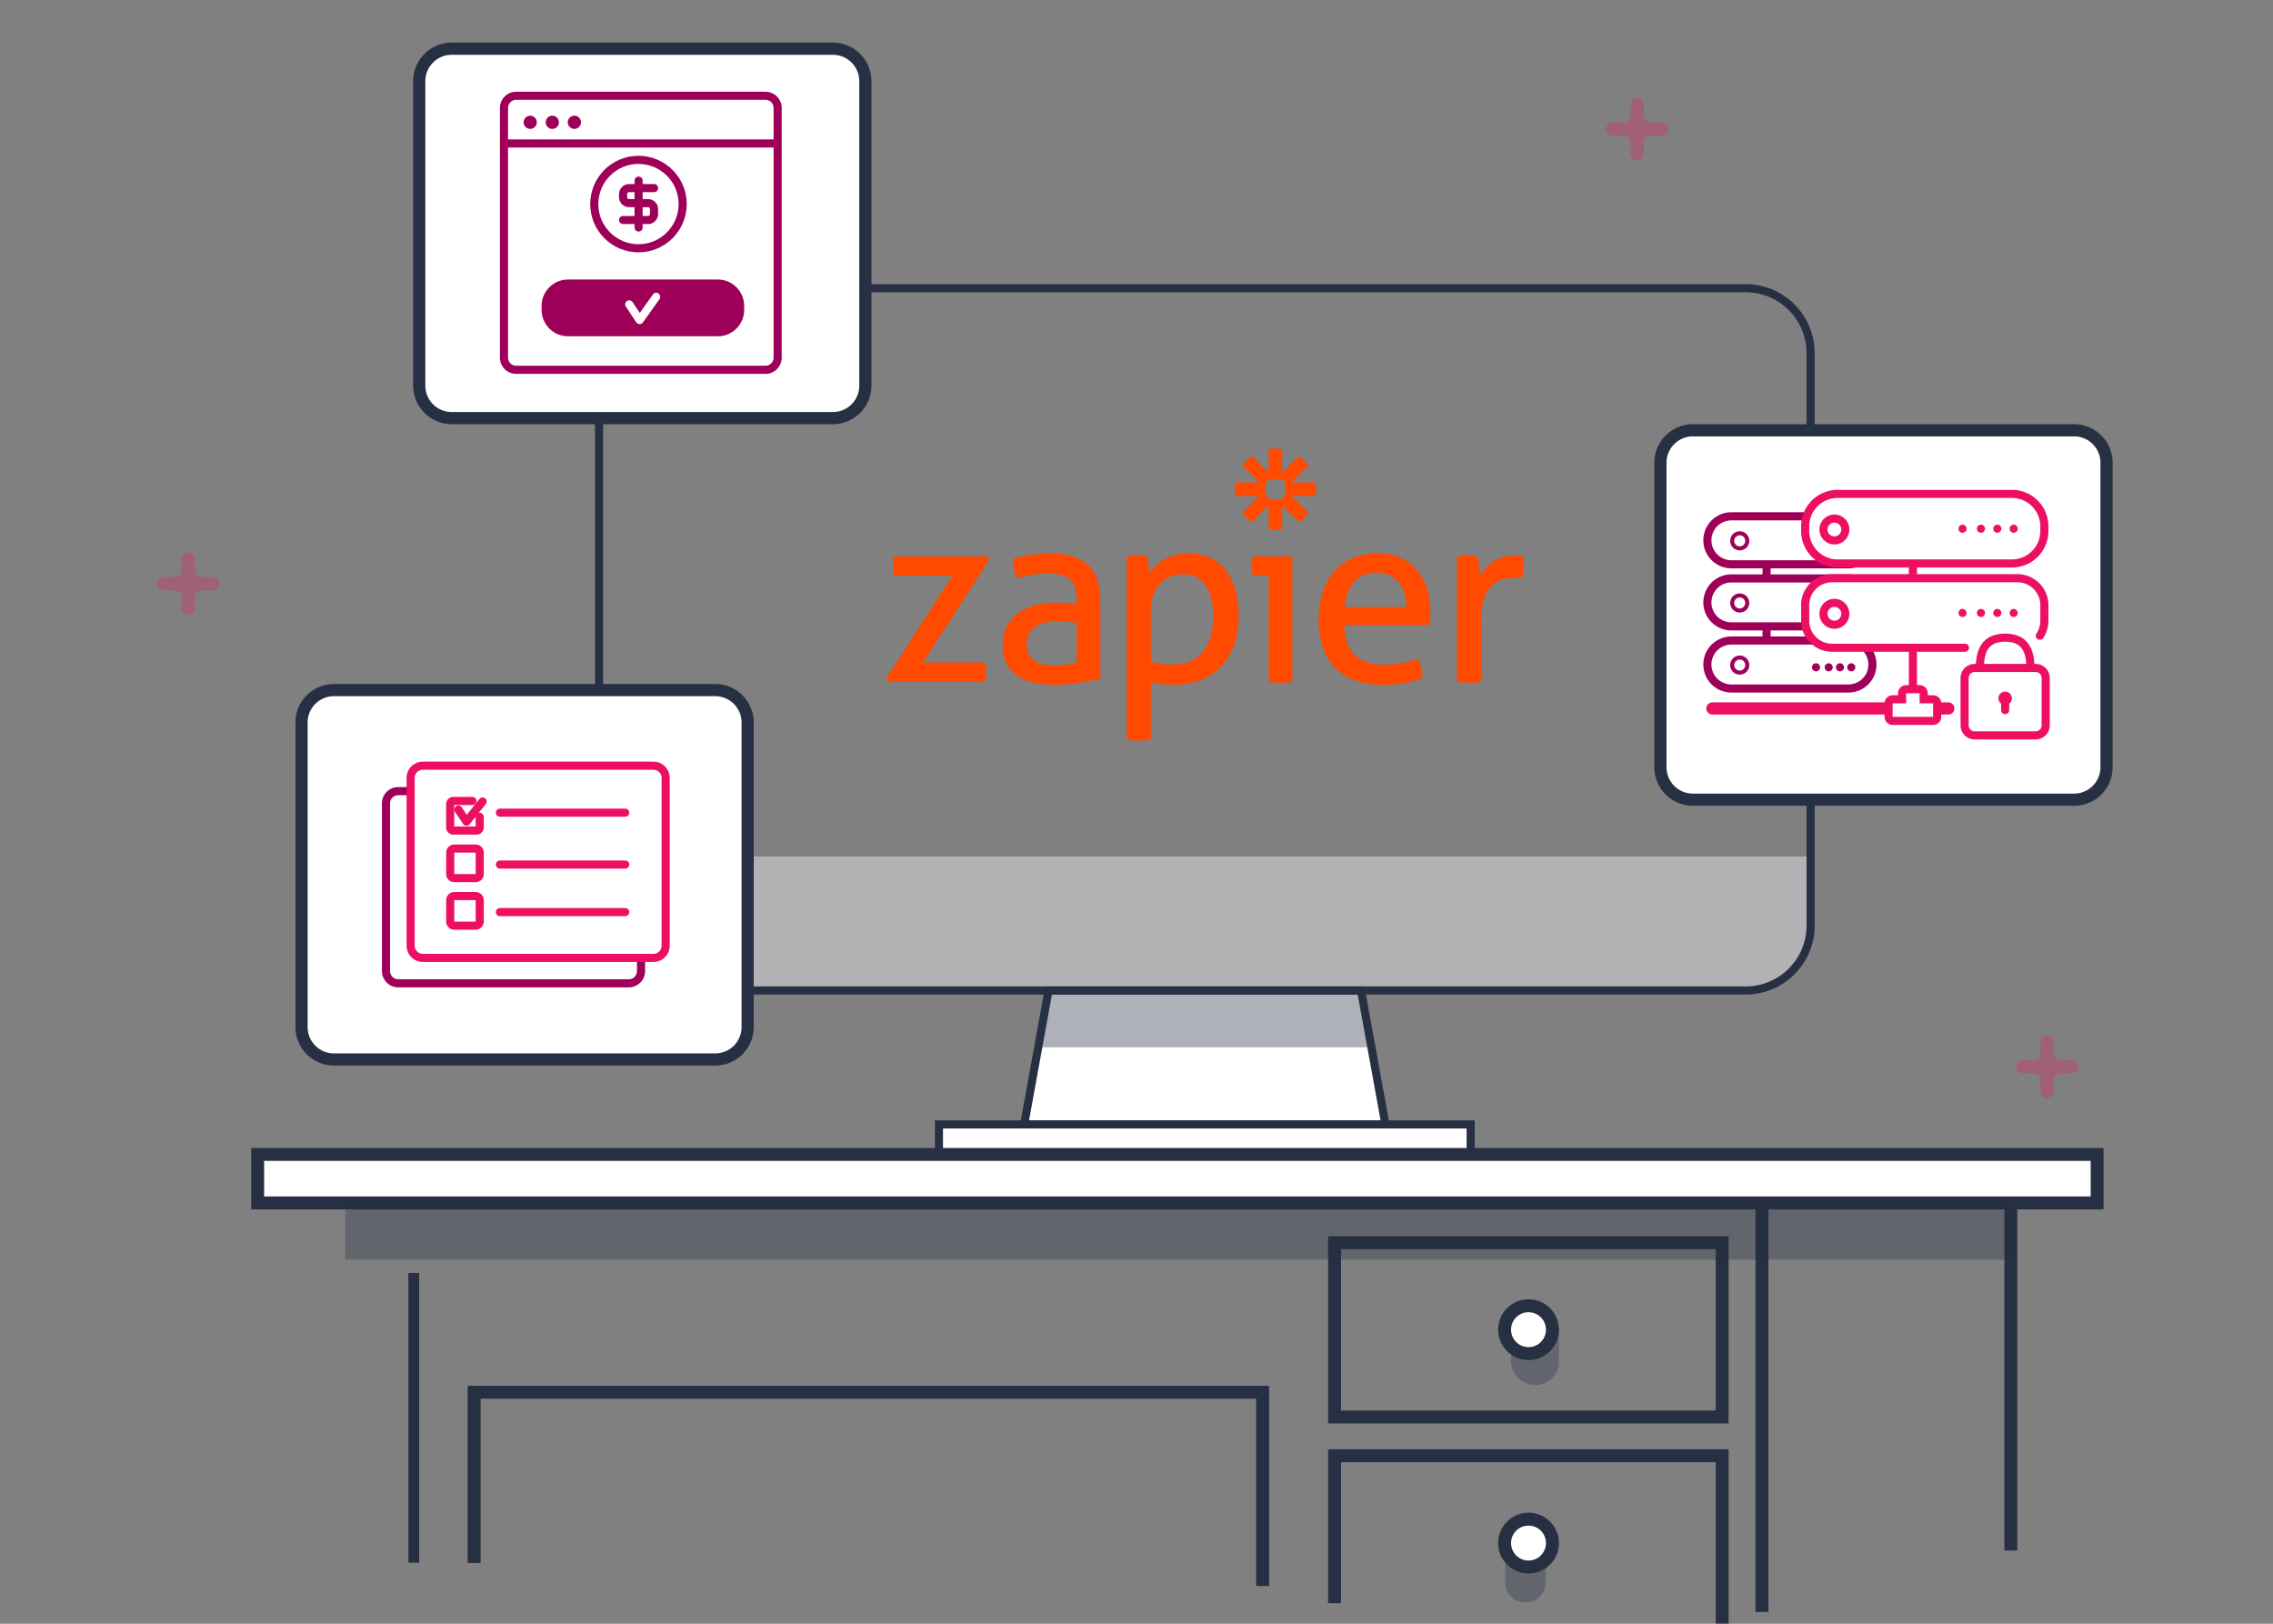 <svg id="Layer_1" data-name="Layer 1" xmlns="http://www.w3.org/2000/svg" xmlns:xlink="http://www.w3.org/1999/xlink" viewBox="0 0 560 400"><rect x="0" y="0" width="560" height="400" fill="#808080" stroke="none"/><defs><style>.cls-1,.cls-2,.cls-34,.cls-35,.cls-37,.cls-39,.cls-40,.cls-41,.cls-6{fill:none;}.cls-2{stroke:#e4e5e8;stroke-width:5px;}.cls-2,.cls-31,.cls-39,.cls-40,.cls-6,.cls-7{stroke-miterlimit:10;}.cls-3,.cls-31,.cls-32,.cls-33,.cls-7{fill:#fff;}.cls-4{fill:#aeb1b9;}.cls-5{fill:#e4e5e8;opacity:0.5;}.cls-14,.cls-5,.cls-8{isolation:isolate;}.cls-31,.cls-6,.cls-7{stroke:#273043;}.cls-32,.cls-33,.cls-34,.cls-35,.cls-36,.cls-37,.cls-40,.cls-6,.cls-7{stroke-width:2px;}.cls-8{fill:#ea1864;opacity:0.3;}.cls-9{clip-path:url(#clip-path);}.cls-10{clip-path:url(#clip-path-2);}.cls-11,.cls-14{fill:#272f42;}.cls-12{clip-path:url(#clip-path-3);}.cls-13{clip-path:url(#clip-path-4);}.cls-14{opacity:0.33;}.cls-15{clip-path:url(#clip-path-5);}.cls-16{clip-path:url(#clip-path-6);}.cls-17{clip-path:url(#clip-path-7);}.cls-18{clip-path:url(#clip-path-9);}.cls-19{clip-path:url(#clip-path-11);}.cls-20{clip-path:url(#clip-path-12);}.cls-21{clip-path:url(#clip-path-13);}.cls-22{clip-path:url(#clip-path-15);}.cls-23{clip-path:url(#clip-path-17);}.cls-24{clip-path:url(#clip-path-18);}.cls-25{clip-path:url(#clip-path-19);}.cls-26{clip-path:url(#clip-path-21);}.cls-27{clip-path:url(#clip-path-23);}.cls-28{clip-path:url(#clip-path-25);}.cls-29{clip-path:url(#clip-path-27);}.cls-30{clip-path:url(#clip-path-29);}.cls-31,.cls-41{stroke-width:3px;}.cls-32,.cls-35,.cls-36,.cls-39{stroke:#9e0059;}.cls-32,.cls-33,.cls-34,.cls-35,.cls-36,.cls-37,.cls-41{stroke-linecap:round;stroke-linejoin:round;}.cls-32,.cls-33{fill-rule:evenodd;}.cls-33,.cls-34,.cls-40,.cls-41{stroke:#ed1062;}.cls-36,.cls-38{fill:#9e0059;}.cls-37{stroke:#fff;}.cls-42{fill:#ed1062;}.cls-43{fill:#ff4a00;}</style><clipPath id="clip-path"><rect class="cls-1" x="100.61" y="313.59" width="2.66" height="71.37"/></clipPath><clipPath id="clip-path-2"><rect class="cls-1" x="-141.65" y="-62.46" width="605.48" height="473.14"/></clipPath><clipPath id="clip-path-3"><path class="cls-1" d="M375.9,394.71h-.2a4.829,4.829,0,0,1-4.85-4.85v-6.67h9.97v6.67A4.889,4.889,0,0,1,375.9,394.71Z"/></clipPath><clipPath id="clip-path-4"><rect class="cls-1" x="232.35" y="-69.03" width="614.08" height="479.87"/></clipPath><clipPath id="clip-path-5"><rect class="cls-1" x="63.48" y="284.39" width="453.2" height="11.95"/></clipPath><clipPath id="clip-path-6"><rect class="cls-1" x="-207.49" y="-154.8" width="726.39" height="567.62"/></clipPath><clipPath id="clip-path-7"><path class="cls-1" d="M515.08,285.98H65.07v8.76H515.08ZM61.88,282.8H518.26v15.13H61.88Z"/></clipPath><clipPath id="clip-path-9"><rect class="cls-1" x="493.82" y="296.34" width="3.19" height="85.62"/></clipPath><clipPath id="clip-path-11"><rect class="cls-1" x="432.5" y="296.34" width="3.19" height="100.75"/></clipPath><clipPath id="clip-path-12"><rect class="cls-1" x="-178.49" y="-154.8" width="726.39" height="567.62"/></clipPath><clipPath id="clip-path-13"><path class="cls-1" d="M422.7,307.73H330.39v39.74H422.7Zm-95.5-3.19h98.68v46.12H327.2Z"/></clipPath><clipPath id="clip-path-15"><polygon class="cls-1" points="422.7 399.96 425.88 399.96 425.88 357.03 327.2 357.03 327.2 394.94 330.39 394.94 330.39 360.21 422.7 360.21 422.7 399.96"/></clipPath><clipPath id="clip-path-17"><polygon class="cls-1" points="309.48 390.68 312.67 390.68 312.67 341.37 115.22 341.37 115.22 385.02 118.41 385.02 118.41 344.56 309.48 344.56 309.48 390.68"/></clipPath><clipPath id="clip-path-18"><rect class="cls-1" x="-186.49" y="-155.8" width="726.39" height="567.62"/></clipPath><clipPath id="clip-path-19"><rect class="cls-1" x="85.06" y="296.34" width="410.35" height="13.94"/></clipPath><clipPath id="clip-path-21"><path class="cls-1" d="M378.1,341.18h.24a5.704,5.704,0,0,0,5.73-5.73v-7.89H372.28v7.89A5.781,5.781,0,0,0,378.1,341.18Z"/></clipPath><clipPath id="clip-path-23"><path class="cls-1" d="M376.58,333.45a5.89,5.89,0,1,1,5.89-5.89A5.887,5.887,0,0,1,376.58,333.45Z"/></clipPath><clipPath id="clip-path-25"><path class="cls-1" d="M372.28,327.56a4.3,4.3,0,1,0,4.3-4.3A4.281,4.281,0,0,0,372.28,327.56Zm-3.18,0a7.49,7.49,0,1,1,7.49,7.49A7.486,7.486,0,0,1,369.1,327.56Z"/></clipPath><clipPath id="clip-path-27"><path class="cls-1" d="M376.58,386.02a5.89,5.89,0,1,1,5.89-5.89A5.887,5.887,0,0,1,376.58,386.02Z"/></clipPath><clipPath id="clip-path-29"><path class="cls-1" d="M372.28,380.13a4.3,4.3,0,1,0,4.3-4.3A4.281,4.281,0,0,0,372.28,380.13Zm-3.18,0a7.49,7.49,0,1,1,7.49,7.49A7.486,7.486,0,0,1,369.1,380.13Z"/></clipPath></defs><line class="cls-2" x1="456.5" y1="289.5" x2="147.5" y2="289.5"/><polygon class="cls-3" points="341.33 277 252.33 277 258.33 244 335.33 244 341.33 277"/><polygon class="cls-4" points="337.88 258 335.33 244 258.33 244 255.79 258 337.88 258"/><path class="cls-5" d="M430.08,244H163.59a15.996,15.996,0,0,1-16-16V211H446.08v17A15.996,15.996,0,0,1,430.08,244Z"/><path class="cls-6" d="M430.08,244H163.59a15.996,15.996,0,0,1-16-16V87a15.996,15.996,0,0,1,16-16H430.08a15.996,15.996,0,0,1,16,16V228A15.996,15.996,0,0,1,430.08,244Z"/><polygon class="cls-6" points="341.33 277 252.33 277 258.33 244 335.33 244 341.33 277"/><rect class="cls-7" x="231.33" y="277" width="131" height="8"/><path class="cls-8" d="M510.29,261.13h-2.71a1.558,1.558,0,0,1-1.55-1.55v-2.71a1.758,1.758,0,0,0-1.39-1.78,1.654,1.654,0,0,0-1.93,1.7v2.78a1.558,1.558,0,0,1-1.55,1.55h-2.71a1.758,1.758,0,0,0-1.78,1.39,1.654,1.654,0,0,0,1.7,1.93h2.78a1.558,1.558,0,0,1,1.55,1.55v2.71a1.758,1.758,0,0,0,1.39,1.78,1.654,1.654,0,0,0,1.93-1.7V266a1.558,1.558,0,0,1,1.55-1.55h2.78a1.663,1.663,0,1,0-.06-3.32Z"/><path class="cls-8" d="M52.29,142.13H49.58a1.558,1.558,0,0,1-1.55-1.55v-2.71a1.758,1.758,0,0,0-1.39-1.78,1.654,1.654,0,0,0-1.93,1.7v2.78a1.558,1.558,0,0,1-1.55,1.55H40.45a1.758,1.758,0,0,0-1.78,1.39,1.654,1.654,0,0,0,1.7,1.93h2.78a1.558,1.558,0,0,1,1.55,1.55v2.71a1.758,1.758,0,0,0,1.39,1.78,1.654,1.654,0,0,0,1.93-1.7V147a1.558,1.558,0,0,1,1.55-1.55h2.78a1.663,1.663,0,1,0-.06-3.32Z"/><path class="cls-8" d="M409.29,30.13h-2.71a1.558,1.558,0,0,1-1.55-1.55V25.87a1.758,1.758,0,0,0-1.39-1.78,1.654,1.654,0,0,0-1.93,1.7v2.78a1.558,1.558,0,0,1-1.55,1.55h-2.71a1.758,1.758,0,0,0-1.78,1.39,1.654,1.654,0,0,0,1.7,1.93h2.78a1.558,1.558,0,0,1,1.55,1.55V37.7a1.758,1.758,0,0,0,1.39,1.78,1.654,1.654,0,0,0,1.93-1.7V35a1.558,1.558,0,0,1,1.55-1.55h2.78a1.663,1.663,0,1,0-.06-3.32Z"/><g class="cls-9"><g class="cls-10"><rect class="cls-11" x="94.76" y="307.73" width="14.37" height="83.08"/></g></g><g class="cls-12"><g class="cls-13"><rect class="cls-14" x="364.91" y="377.25" width="21.84" height="23.39"/></g></g><g class="cls-15"><g class="cls-16"><rect class="cls-3" x="56.45" y="277.36" width="467.25" height="26"/></g></g><g class="cls-17"><g class="cls-16"><rect class="cls-11" x="54.86" y="275.77" width="470.43" height="29.18"/></g></g><g class="cls-18"><g class="cls-16"><rect class="cls-11" x="486.79" y="289.31" width="17.24" height="99.67"/></g></g><g class="cls-19"><g class="cls-20"><rect class="cls-11" x="425.47" y="289.31" width="17.24" height="114.8"/></g></g><g class="cls-21"><g class="cls-20"><rect class="cls-11" x="320.18" y="297.52" width="112.73" height="60.17"/></g></g><g class="cls-22"><g class="cls-20"><rect class="cls-11" x="320.18" y="350" width="112.73" height="56.98"/></g></g><g class="cls-23"><g class="cls-24"><rect class="cls-11" x="108.2" y="334.35" width="211.5" height="63.35"/></g></g><g class="cls-25"><g class="cls-16"><rect class="cls-14" x="78.04" y="289.31" width="424.4" height="27.99"/></g></g><g class="cls-26"><g class="cls-20"><rect class="cls-14" x="365.26" y="320.53" width="25.84" height="27.67"/></g></g><g class="cls-27"><g class="cls-20"><rect class="cls-3" x="363.66" y="314.64" width="25.84" height="25.84"/></g></g><g class="cls-28"><g class="cls-20"><rect class="cls-11" x="362.07" y="313.05" width="29.02" height="29.02"/></g></g><g class="cls-29"><g class="cls-20"><rect class="cls-3" x="363.66" y="367.21" width="25.84" height="25.84"/></g></g><g class="cls-30"><g class="cls-20"><rect class="cls-11" x="362.07" y="365.61" width="29.02" height="29.02"/></g></g><path class="cls-31" d="M176.2,261H82.29a7.998,7.998,0,0,1-8-8V178a7.998,7.998,0,0,1,8-8H176.2a7.998,7.998,0,0,1,8,8v75A7.998,7.998,0,0,1,176.2,261Z"/><path class="cls-32" d="M154.93,242.23H98.1a3.009,3.009,0,0,1-3-3V197.89a3.009,3.009,0,0,1,3-3h56.83a3.009,3.009,0,0,1,3,3v41.34A3.009,3.009,0,0,1,154.93,242.23Z"/><path class="cls-33" d="M161,235.97H104.17a3.009,3.009,0,0,1-3-3V191.63a3.009,3.009,0,0,1,3-3H161a3.009,3.009,0,0,1,3,3v41.34A3.009,3.009,0,0,1,161,235.97Z"/><path class="cls-33" d="M118.19,201.23v2.6a.77.77,0,0,1-.77.77h-5.74a.77.77,0,0,1-.77-.77v-5.75a.77.77,0,0,1,.77-.77h4.71"/><path class="cls-33" d="M117.19,216.32h-5.27a1.003,1.003,0,0,1-1-1v-5.28a1.003,1.003,0,0,1,1-1h5.27a1.003,1.003,0,0,1,1,1v5.28A1.003,1.003,0,0,1,117.19,216.32Z"/><path class="cls-33" d="M117.19,228.03h-5.27a1.003,1.003,0,0,1-1-1v-5.28a1.003,1.003,0,0,1,1-1h5.27a1.003,1.003,0,0,1,1,1v5.28A1.003,1.003,0,0,1,117.19,228.03Z"/><line class="cls-34" x1="154.04" y1="200.2" x2="123.16" y2="200.2"/><polyline class="cls-34" points="118.9 197.44 114.92 202.42 112.93 199.43"/><line class="cls-34" x1="154.04" y1="212.98" x2="123.16" y2="212.98"/><line class="cls-34" x1="154.04" y1="224.69" x2="123.16" y2="224.69"/><path class="cls-31" d="M205.2,103H111.29a7.998,7.998,0,0,1-8-8V20a7.998,7.998,0,0,1,8-8H205.2a7.998,7.998,0,0,1,8,8V95A7.998,7.998,0,0,1,205.2,103Z"/><path class="cls-32" d="M188.59,91.1H127.17a2.996,2.996,0,0,1-3-3V26.6a2.996,2.996,0,0,1,3-3h61.42a2.996,2.996,0,0,1,3,3V88.1A3.002,3.002,0,0,1,188.59,91.1Z"/><line class="cls-35" x1="124.77" y1="35.34" x2="191.05" y2="35.34"/><path class="cls-35" d="M161.14,46.34H155a1.494,1.494,0,0,0-1.49,1.49v.72A1.494,1.494,0,0,0,155,50.04h4.65a1.494,1.494,0,0,1,1.49,1.49v1.18a1.494,1.494,0,0,1-1.49,1.49h-6.13"/><line class="cls-35" x1="157.33" y1="44.5" x2="157.33" y2="56.04"/><circle class="cls-35" cx="157.3" cy="50.27" r="10.89"/><path class="cls-36" d="M176.84,81.84h-36.9a5.497,5.497,0,0,1-5.5-5.5v-.98a5.497,5.497,0,0,1,5.5-5.5h36.9a5.497,5.497,0,0,1,5.5,5.5v.98A5.497,5.497,0,0,1,176.84,81.84Z"/><polyline class="cls-37" points="161.66 73.13 157.59 78.84 155.02 74.98"/><circle class="cls-38" cx="130.63" cy="30.13" r="1.63"/><circle class="cls-38" cx="136.07" cy="30.13" r="1.63"/><circle class="cls-38" cx="141.51" cy="30.13" r="1.63"/><path class="cls-31" d="M510.99,197H417.08a7.998,7.998,0,0,1-8-8V114a7.998,7.998,0,0,1,8-8h93.91a7.998,7.998,0,0,1,8,8v75A7.998,7.998,0,0,1,510.99,197Z"/><line class="cls-35" x1="435.23" y1="138.66" x2="435.23" y2="169.26"/><line class="cls-34" x1="471.28" y1="131.75" x2="471.28" y2="169.95"/><path class="cls-32" d="M455.4,139.01H426.56a5.909,5.909,0,0,1-5.91-5.91h0a5.909,5.909,0,0,1,5.91-5.91H455.4a5.909,5.909,0,0,1,5.91,5.91h0A5.902,5.902,0,0,1,455.4,139.01Z"/><circle class="cls-39" cx="428.62" cy="133.23" r="1.86"/><path class="cls-32" d="M455.4,169.61H426.56a5.909,5.909,0,0,1-5.91-5.91h0a5.909,5.909,0,0,1,5.91-5.91H455.4a5.909,5.909,0,0,1,5.91,5.91h0A5.902,5.902,0,0,1,455.4,169.61Z"/><circle class="cls-39" cx="428.62" cy="163.84" r="1.86"/><path class="cls-35" d="M447.41,164.39v0Z"/><path class="cls-35" d="M450.54,164.39v0Z"/><path class="cls-35" d="M453.32,164.39v0Z"/><path class="cls-35" d="M456.1,164.39v0Z"/><path class="cls-32" d="M455.4,154.31H426.56a5.909,5.909,0,0,1-5.91-5.91h0a5.909,5.909,0,0,1,5.91-5.91H455.4a5.909,5.909,0,0,1,5.91,5.91h0A5.902,5.902,0,0,1,455.4,154.31Z"/><circle class="cls-39" cx="428.62" cy="148.54" r="1.86"/><path class="cls-33" d="M484.11,159.57H451.38a6.636,6.636,0,0,1-6.64-6.64v-3.85a6.636,6.636,0,0,1,6.64-6.64h45.65a6.636,6.636,0,0,1,6.64,6.64v3.85a6.623,6.623,0,0,1-1.11,3.68"/><circle class="cls-40" cx="451.94" cy="151.21" r="2.7"/><path class="cls-34" d="M483.51,151v0Z"/><path class="cls-34" d="M488.05,151v0Z"/><path class="cls-34" d="M492.08,151v0Z"/><path class="cls-34" d="M496.11,151v0Z"/><path class="cls-33" d="M495.67,138.81H452.74a7.998,7.998,0,0,1-8-8v-1.14a7.998,7.998,0,0,1,8-8h42.93a7.998,7.998,0,0,1,8,8v1.14A7.998,7.998,0,0,1,495.67,138.81Z"/><circle class="cls-40" cx="451.94" cy="130.44" r="2.7"/><path class="cls-34" d="M483.51,130.24v0Z"/><path class="cls-34" d="M488.05,130.24v0Z"/><path class="cls-34" d="M492.08,130.24v0Z"/><path class="cls-34" d="M496.11,130.24v0Z"/><line class="cls-41" x1="421.87" y1="174.52" x2="480" y2="174.52"/><path class="cls-3" d="M466.3,177.6a1.003,1.003,0,0,1-1-1v-3.32a1.003,1.003,0,0,1,1-1h2.32v-1.49a1.003,1.003,0,0,1,1-1h3.32a1.003,1.003,0,0,1,1,1v1.49h2.32a1.003,1.003,0,0,1,1,1v3.32a1.003,1.003,0,0,1-1,1Z"/><path class="cls-42" d="M472.94,170.78v2.49h3.32v3.32h-9.97v-3.32h3.32v-2.49h3.33m0-2h-3.32a2.006,2.006,0,0,0-2,2v.49H466.3a2.006,2.006,0,0,0-2,2v3.32a2.006,2.006,0,0,0,2,2h9.97a2.006,2.006,0,0,0,2-2v-3.32a2.006,2.006,0,0,0-2-2h-1.32v-.49a2.014,2.014,0,0,0-2.01-2Z"/><path class="cls-33" d="M501.51,181.16h-15a2.49,2.49,0,0,1-2.49-2.49V167.04a2.49,2.49,0,0,1,2.49-2.49h15a2.49,2.49,0,0,1,2.49,2.49v11.63A2.49,2.49,0,0,1,501.51,181.16Z"/><path class="cls-34" d="M487.78,164.55c0-4.13,1.25-7.47,6.23-7.47s6.23,3.35,6.23,7.47"/><line class="cls-34" x1="494.01" y1="172.44" x2="494.01" y2="174.93"/><circle class="cls-42" cx="494.01" cy="172.03" r="1.66"/><g id="Page-1"><g id="tu-integrations"><g id="_brand_assets_images_logos_zapier-logo" data-name=" brand assets images logos zapier-logo"><path id="Shape" class="cls-43" d="M312.558,141.741h-3.912a7.553,7.553,0,0,1-.18-1.115,12.814,12.814,0,0,1,0-2.472,7.625,7.625,0,0,1,.18-1.116h9.75v30.935a14.545,14.545,0,0,1-1.474.18q-.736.057-1.475.06-.707-.005-1.413-.06a14.502,14.502,0,0,1-1.474-.181V141.74Zm33.943,7.78a11.434,11.434,0,0,0-.451-3.227,8.235,8.235,0,0,0-1.324-2.683,6.462,6.462,0,0,0-2.228-1.839,6.982,6.982,0,0,0-3.22-.694,7.085,7.085,0,0,0-5.627,2.232,10.933,10.933,0,0,0-2.377,6.211h15.227Zm-15.287,4.462q.121,5.065,2.618,7.417,2.497,2.351,7.372,2.353a22.095,22.095,0,0,0,8.124-1.508,9.096,9.096,0,0,1,.782,2.201,14.379,14.379,0,0,1,.361,2.562,20.069,20.069,0,0,1-4.363,1.267,30.324,30.324,0,0,1-5.266.422,19.859,19.859,0,0,1-7.222-1.176,12.707,12.707,0,0,1-7.824-8.382,21.701,21.701,0,0,1-.903-6.422,22.79,22.79,0,0,1,.873-6.423,14.482,14.482,0,0,1,2.678-5.185,12.941,12.941,0,0,1,4.544-3.498,14.981,14.981,0,0,1,6.47-1.297,13.508,13.508,0,0,1,5.597,1.086,11.384,11.384,0,0,1,4.032,2.985,12.979,12.979,0,0,1,2.467,4.522,18.559,18.559,0,0,1,.843,5.699q0,.845-.061,1.778-.049.8-.12,1.598H331.214l.001.001Zm27.747-16.945q.628-.114,1.264-.181c.4-.039.822-.06,1.264-.06s.882.02,1.324.06a9.912,9.912,0,0,1,1.204.181q.179.905.36,2.382a21.218,21.218,0,0,1,.181,2.502,12.482,12.482,0,0,1,3.339-3.558,8.847,8.847,0,0,1,5.326-1.508q.481,0,.993.031c.292.016.584.045.873.09a9.808,9.808,0,0,1,.181,1.146q.059.602.06,1.266a13.211,13.211,0,0,1-.09,1.507q-.087.756-.21,1.507a4.138,4.138,0,0,0-.994-.12h-.813a10.527,10.527,0,0,0-3.099.452,6.483,6.483,0,0,0-2.648,1.598,7.95,7.95,0,0,0-1.865,3.136,15.854,15.854,0,0,0-.693,5.125v15.377a14.607,14.607,0,0,1-1.475.181q-.811.06-1.474.06-.738-.003-1.475-.06-.771-.056-1.535-.18v-30.934Zm-42.239-16.518a6.003,6.003,0,0,1-.384,2.113,5.979,5.979,0,0,1-2.11.385H314.221a5.973,5.973,0,0,1-2.11-.385,5.997,5.997,0,0,1-.385-2.114V120.51a6.004,6.004,0,0,1,.383-2.114,5.96,5.96,0,0,1,2.11-.385h.008a5.95,5.95,0,0,1,2.11.385,5.994,5.994,0,0,1,.384,2.114v.009h.001Zm7.354-1.673h-5.831l4.123-4.131a10.04,10.04,0,0,0-2.355-2.359l-4.124,4.131v-5.843a10.018,10.018,0,0,0-1.659-.139h-.011a9.988,9.988,0,0,0-1.66.139v5.843l-4.125-4.132a9.981,9.981,0,0,0-1.275,1.081l-.002.002a10.068,10.068,0,0,0-1.078,1.277l4.125,4.131h-5.833s-.139,1.098-.139,1.665v.007a10.032,10.032,0,0,0,.139,1.665h5.833l-4.125,4.131a10.071,10.071,0,0,0,2.355,2.36l4.124-4.131v5.843a10.063,10.063,0,0,0,1.657.139h.014a10.061,10.061,0,0,0,1.657-.139v-5.843l4.124,4.132a10.074,10.074,0,0,0,1.275-1.081h.001a10.101,10.101,0,0,0,1.077-1.278l-4.123-4.132h5.833a10.066,10.066,0,0,0,.138-1.661v-.014a10.078,10.078,0,0,0-.138-1.661v-.001ZM218.372,167.129,234.622,141.801H220.298a14.805,14.805,0,0,1-.18-2.412,14.386,14.386,0,0,1,.181-2.353h23.17l.301.785-16.37,25.386h15.346a16.692,16.692,0,0,1,.181,2.472,13.969,13.969,0,0,1-.18,2.292H218.674l-.301-.845Zm46.883-13.689q-.903-.119-2.287-.241-1.384-.119-2.346-.12a9.775,9.775,0,0,0-5.687,1.387,4.826,4.826,0,0,0-1.956,4.221,5.19,5.19,0,0,0,.661,2.834,4.556,4.556,0,0,0,1.655,1.568,5.722,5.722,0,0,0,2.196.664q1.203.12,2.287.12a28.079,28.079,0,0,0,2.859-.151,17.124,17.124,0,0,0,2.618-.452v-9.83Zm0-5.848q0-3.559-1.805-4.946a8.471,8.471,0,0,0-5.236-1.387,22.191,22.191,0,0,0-3.942.332,30.11,30.11,0,0,0-3.582.873A9.399,9.399,0,0,1,249.547,137.7a27.66,27.66,0,0,1,4.513-1.024,32.733,32.733,0,0,1,4.755-.362q6.018,0,9.148,2.744,3.129,2.746,3.13,8.774v19.357q-2.108.482-5.116.995a36.591,36.591,0,0,1-6.139.513,23.974,23.974,0,0,1-5.326-.542,10.863,10.863,0,0,1-4.033-1.749,8.101,8.101,0,0,1-2.558-3.075,10.333,10.333,0,0,1-.903-4.523,9.223,9.223,0,0,1,3.912-7.809,12.74,12.74,0,0,1,4.153-1.929,18.858,18.858,0,0,1,4.935-.634q1.926,0,3.16.091,1.233.09,2.076.211v-1.146Zm18.295,15.315a11.791,11.791,0,0,0,2.347.603,21.761,21.761,0,0,0,3.13.181,10.987,10.987,0,0,0,3.971-.693,7.886,7.886,0,0,0,3.1-2.141,10.468,10.468,0,0,0,2.046-3.649,16.163,16.163,0,0,0,.753-5.216,14.331,14.331,0,0,0-1.776-7.658q-1.777-2.834-5.808-2.834a7.825,7.825,0,0,0-2.888.543,7.132,7.132,0,0,0-2.468,1.628,8.045,8.045,0,0,0-1.745,2.744,10.614,10.614,0,0,0-.662,3.95v12.541ZM277.592,137.037q.612-.121,1.234-.181.645-.06,1.294-.06c.4,0,.821.021,1.263.06a12.495,12.495,0,0,1,1.264.181,3.798,3.798,0,0,1,.151.754q.089.634.18,1.356c.06.483.12.946.18,1.387q.09.664.09.845a12.244,12.244,0,0,1,1.444-1.869,9.651,9.651,0,0,1,2.017-1.628,10.538,10.538,0,0,1,2.648-1.146,11.904,11.904,0,0,1,3.28-.423,13.702,13.702,0,0,1,5.026.905,10.056,10.056,0,0,1,3.971,2.804,13.497,13.497,0,0,1,2.588,4.824,22.835,22.835,0,0,1,.932,6.905q0,7.959-4.304,12.452T288.664,168.696a20.911,20.911,0,0,1-2.708-.181,16.063,16.063,0,0,1-2.408-.482v14.171q-.763.124-1.534.181-.813.059-1.475.06-.738-.003-1.474-.06a14.511,14.511,0,0,1-1.474-.181V137.037Z"/></g></g></g></svg>